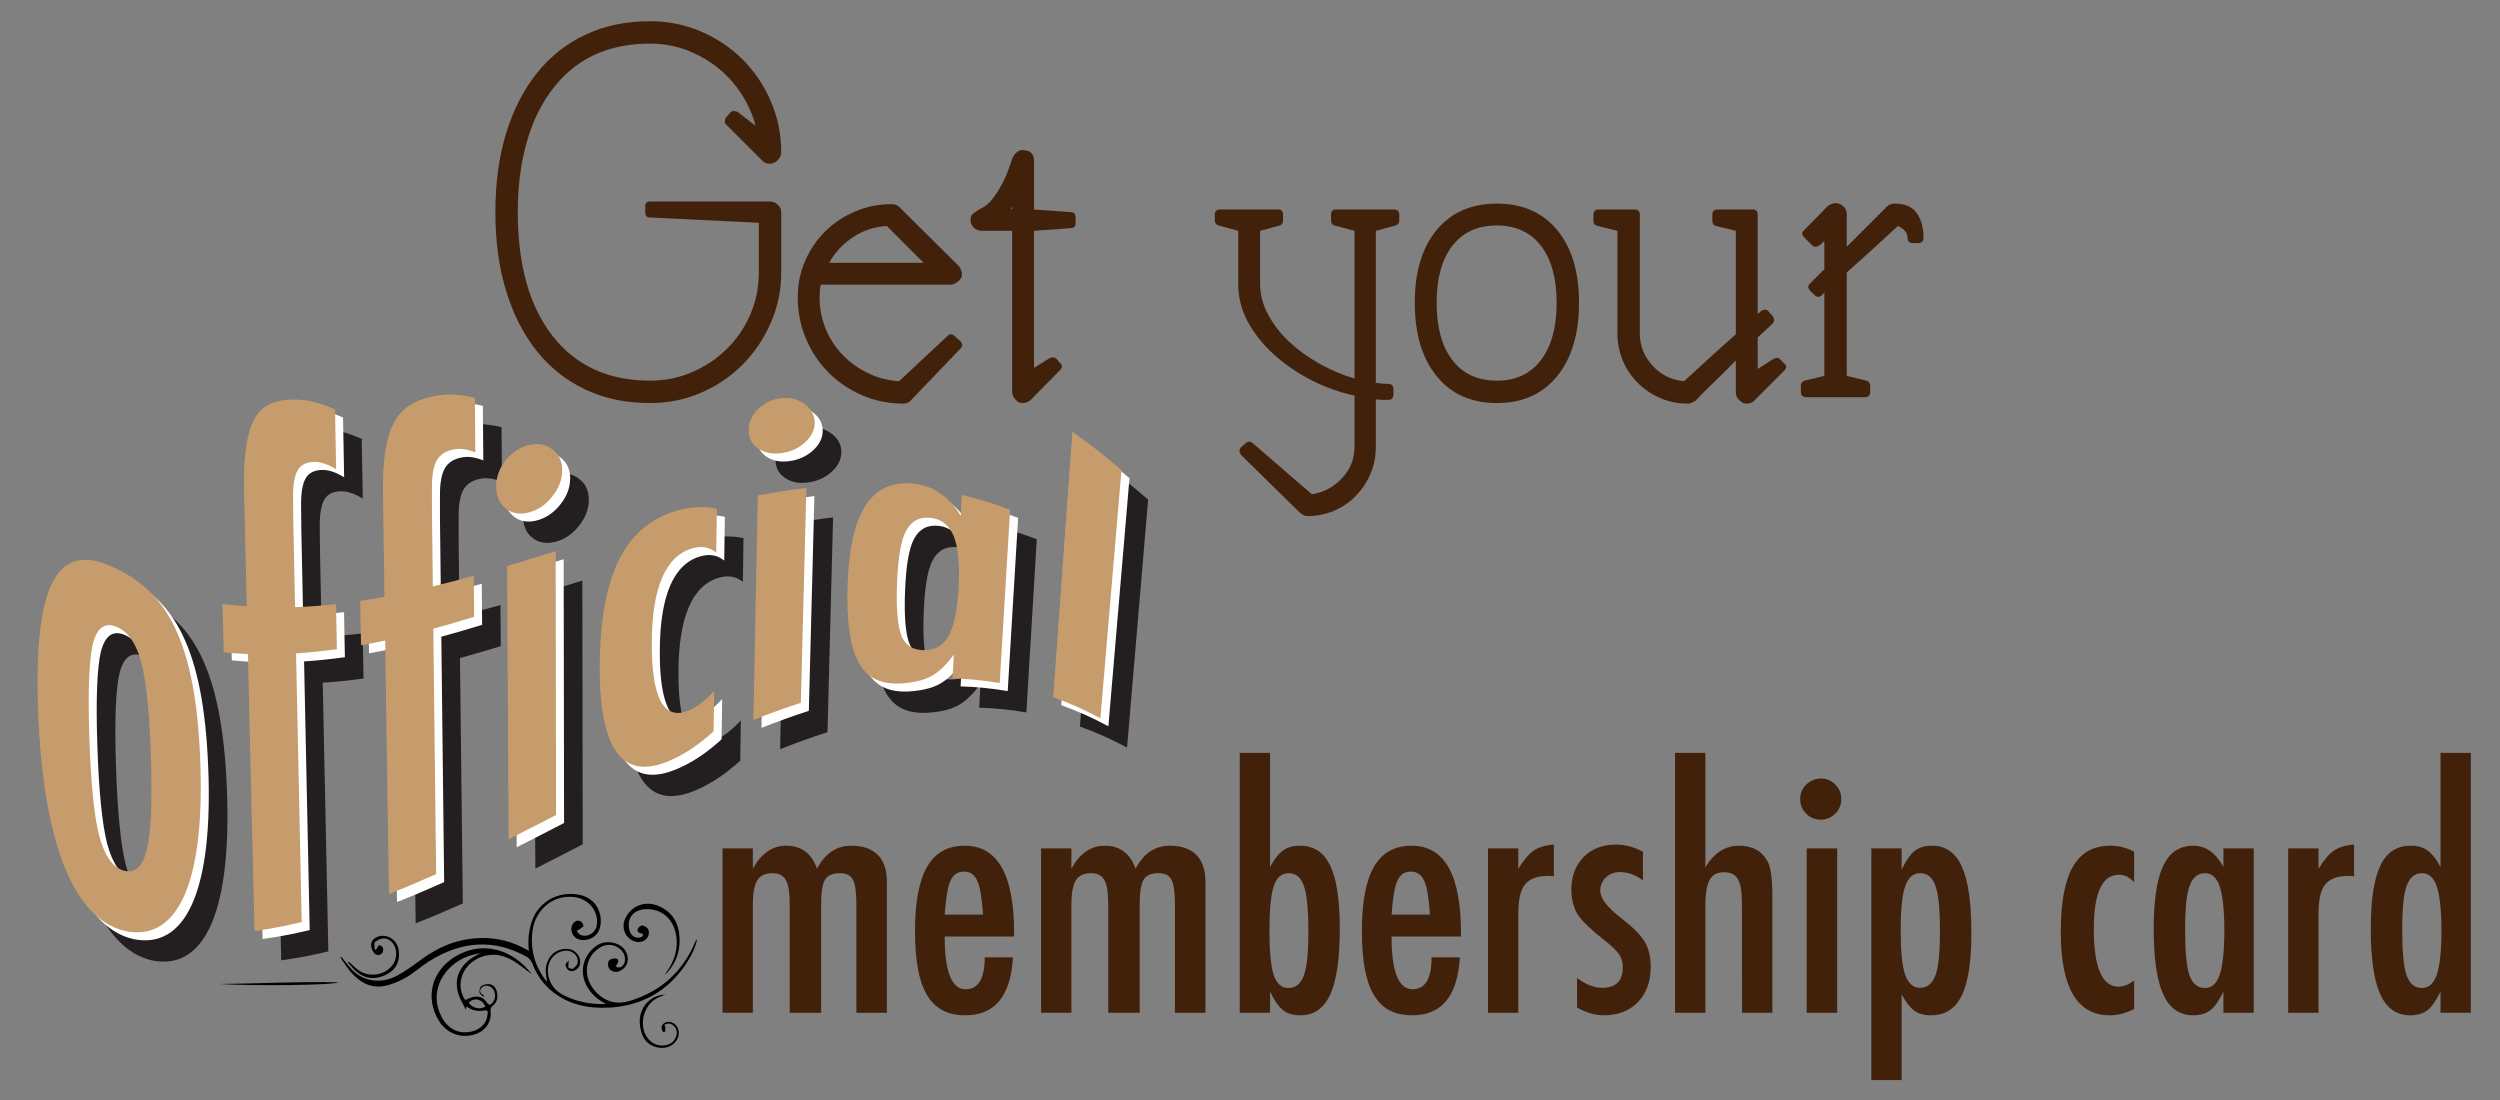 <?xml version="1.0" encoding="utf-8"?>
<!-- Generator: Adobe Illustrator 16.0.0, SVG Export Plug-In . SVG Version: 6.00 Build 0)  -->
<!DOCTYPE svg PUBLIC "-//W3C//DTD SVG 1.1//EN" "http://www.w3.org/Graphics/SVG/1.1/DTD/svg11.dtd">
<svg version="1.1" id="Layer_1" xmlns="http://www.w3.org/2000/svg" xmlns:xlink="http://www.w3.org/1999/xlink" x="0px" y="0px"
	 width="500px" height="220px" viewBox="0 0 500 220" enable-background="new 0 0 500 220" xml:space="preserve">
<rect x="0" y="0" width="500" height="220" fill="#808080" stroke="none"/>
<g>
	<g>
		<path fill="#A38C6A" d="M40.112,153.973c0.59,22.364-4.452,34.452-15.125,32.227c-10.673-2.547-16.458-18.855-17.356-44.232
			c-0.9-25.799,4.118-33.692,15.057-28.475c2.832,1.277,5.307,2.916,7.419,5.017c2.114,2.101,3.883,4.735,5.309,7.976
			c1.426,3.241,2.524,7.09,3.296,11.61C39.484,142.613,39.949,147.888,40.112,153.973z M30.213,151.988
			c-0.265-9.076-0.902-15.511-1.913-19.377c-1.012-3.909-2.68-6.281-4.997-7.238c-2.285-0.95-3.855,0.08-4.709,3.297
			c-0.787,3.242-1.029,9.47-0.731,18.666c0.298,9.197,0.954,15.818,1.964,19.781c1.078,4.037,2.736,6.413,4.982,7.021
			c2.245,0.604,3.76-0.865,4.548-4.203C30.186,166.818,30.474,160.84,30.213,151.988z"/>
		<path fill="#A38C6A" d="M44.51,120.791c1.618,0.211,3.235,0.369,4.853,0.483c-0.18-7.548-0.359-15.097-0.54-22.646
			c-0.177-7.41,0.583-12.482,2.292-15.224c1.706-2.758,4.772-3.75,9.188-3.411c1.917,0.144,4.153,0.805,6.704,1.896
			c0.072,3.984,0.145,7.969,0.217,11.953c-1.584-0.942-2.975-1.442-4.166-1.458c-1.67-0.023-2.843,0.509-3.516,1.652
			c-0.675,1.144-0.981,3.115-0.923,5.915c0.017,1.582,0.033,3.164,0.049,4.745c0.117,5.577,0.233,11.156,0.35,16.734
			c2.73-0.097,5.459-0.305,8.189-0.608c0.054,3.004,0.109,6.007,0.165,9.01c-2.72,0.383-5.44,0.67-8.161,0.848
			c0.375,17.909,0.75,35.82,1.125,53.73c-3.142,0.758-6.283,1.363-9.425,1.79c-0.44-18.463-0.88-36.929-1.32-55.393
			c-1.612-0.065-3.224-0.178-4.836-0.339C44.673,127.245,44.592,124.019,44.51,120.791z"/>
		<path fill="#A38C6A" d="M72.059,120.188c1.618-0.243,3.236-0.519,4.854-0.817c-0.104-6.909-0.208-13.818-0.312-20.728
			c-0.102-6.781,0.711-11.644,2.45-14.56c1.738-2.928,4.819-4.533,9.235-5.069c1.917-0.233,4.146-0.033,6.687,0.549
			c0.029,3.63,0.059,7.264,0.088,10.896c-1.574-0.597-2.958-0.809-4.151-0.604c-1.67,0.287-2.849,1.005-3.534,2.188
			c-0.686,1.185-1.014,3.056-0.984,5.613c-0.001,1.448-0.001,2.896-0.001,4.345c0.059,5.096,0.118,10.191,0.176,15.287
			c2.73-0.664,5.46-1.384,8.189-2.144c0.023,2.738,0.046,5.476,0.069,8.214c-2.72,0.838-5.44,1.636-8.161,2.377
			c0.188,16.359,0.377,32.721,0.566,49.082c-3.142,1.411-6.284,2.746-9.425,3.978c-0.254-16.9-0.508-33.8-0.762-50.699
			c-1.611,0.349-3.224,0.669-4.836,0.959C72.158,126.1,72.108,123.145,72.059,120.188z"/>
		<path fill="#A38C6A" d="M105.891,88.99c1.771-0.393,3.305-0.084,4.599,0.908c1.295,0.991,1.941,2.367,1.943,4.158
			c0.002,1.826-0.642,3.547-1.926,5.188c-1.286,1.641-2.839,2.727-4.666,3.224c-1.827,0.497-3.388,0.253-4.682-0.758
			c-1.261-0.983-1.899-2.484-1.912-4.471c-0.012-1.844,0.622-3.587,1.908-5.208C102.542,90.387,104.121,89.385,105.891,88.99z
			 M101.429,113.219c3.234-0.965,6.47-1.965,9.705-2.977c0.026,17.584,0.053,35.167,0.079,52.751
			c-3.157,1.637-6.316,3.266-9.474,4.859C101.637,149.641,101.531,131.431,101.429,113.219z"/>
		<path fill="#A38C6A" d="M143.371,101.758c-0.042,2.919-0.086,5.839-0.128,8.757c-1.32-1.091-2.923-1.387-4.801-0.836
			c-5.311,1.533-8.004,7.826-8.083,18.646c-0.084,11.504,2.463,15.988,7.643,13.682c1.453-0.631,3.062-1.909,4.832-3.783
			c-0.041,2.679-0.08,5.357-0.119,8.037c-2.521,2.297-5.059,4.099-7.624,5.336c-10.116,5.062-15.157-0.783-15.127-18.156
			c0.023-9.177,1.31-16.432,3.884-21.555c2.572-5.13,6.568-8.421,11.963-9.871C138.406,101.315,140.928,101.245,143.371,101.758z"/>
		<path fill="#A38C6A" d="M156.543,79.621c1.769-0.127,3.29,0.334,4.555,1.332c1.266,1.001,1.878,2.229,1.839,3.686
			c-0.04,1.485-0.719,2.775-2.032,3.93c-1.314,1.154-2.882,1.844-4.71,2.069c-1.827,0.225-3.372-0.089-4.638-1
			c-1.232-0.882-1.834-2.144-1.805-3.777c0.028-1.517,0.696-2.923,2.011-4.169C153.178,80.436,154.773,79.747,156.543,79.621z
			 M151.572,99.104c3.236-0.612,6.471-1.12,9.707-1.492c-0.37,14.317-0.74,28.634-1.112,42.951c-3.158,1.016-6.316,2.162-9.474,3.41
			C150.986,129.017,151.28,114.061,151.572,99.104z"/>
		<path fill="#A38C6A" d="M202.021,101.973c-0.694,11.549-1.387,23.096-2.08,34.643c-3.142-0.545-6.284-0.849-9.426-0.939
			c0.08-1.569,0.159-3.141,0.239-4.711c-1.454,1.932-2.873,3.324-4.257,4.131c-1.386,0.806-3.179,1.292-5.382,1.516
			c-4.241,0.443-7.283-0.605-9.145-3.705c-1.86-3.073-2.68-8.385-2.44-15.875c0.229-7.138,1.4-12.504,3.531-15.852
			c2.131-3.352,5.379-4.915,9.729-4.432c3.978,0.45,7.109,2.742,9.368,6.414c0.07-1.381,0.14-2.762,0.209-4.145
			C195.585,99.773,198.804,100.75,202.021,101.973z M179.41,116.552c-0.205,5.148,0.101,8.718,0.91,10.684
			c0.843,1.975,2.418,2.847,4.729,2.798c2.112-0.041,3.695-1,4.754-2.938c1.064-2.08,1.713-5.283,1.937-9.69
			c0.225-4.429-0.093-7.786-0.959-10.095c-0.874-2.16-2.387-3.454-4.536-3.728c-2.284-0.286-3.956,0.589-5.009,2.544
			C180.221,107.935,179.614,111.43,179.41,116.552z"/>
		<path fill="#A38C6A" d="M214.491,86.4c3.269,2.26,6.536,4.8,9.804,7.649c-1.407,16.534-2.813,33.068-4.219,49.603
			c-3.142-1.691-6.284-3.087-9.425-4.212C211.931,121.761,213.211,104.081,214.491,86.4z"/>
	</g>
	<g>
		<path fill="#231F20" d="M45.445,159.84c0.59,22.364-4.452,34.452-15.125,32.227c-10.673-2.547-16.458-18.855-17.356-44.232
			c-0.9-25.799,4.118-33.692,15.057-28.475c2.832,1.277,5.307,2.916,7.419,5.017c2.114,2.101,3.883,4.735,5.309,7.976
			c1.426,3.241,2.524,7.09,3.296,11.61C44.817,148.48,45.283,153.755,45.445,159.84z M35.547,157.855
			c-0.265-9.076-0.902-15.511-1.913-19.377c-1.012-3.909-2.68-6.281-4.997-7.238c-2.285-0.95-3.855,0.08-4.709,3.297
			c-0.787,3.242-1.029,9.47-0.731,18.666c0.298,9.197,0.954,15.818,1.964,19.781c1.078,4.037,2.736,6.413,4.982,7.021
			c2.245,0.604,3.76-0.865,4.548-4.203C35.52,172.686,35.807,166.707,35.547,157.855z"/>
		<path fill="#231F20" d="M49.843,126.658c1.618,0.211,3.235,0.369,4.853,0.483c-0.18-7.548-0.359-15.097-0.54-22.646
			c-0.177-7.41,0.583-12.482,2.292-15.224c1.706-2.758,4.772-3.75,9.188-3.411c1.917,0.144,4.153,0.805,6.704,1.896
			c0.072,3.984,0.145,7.969,0.217,11.953c-1.584-0.942-2.975-1.442-4.166-1.458c-1.67-0.023-2.843,0.509-3.516,1.652
			c-0.675,1.144-0.981,3.115-0.923,5.915c0.017,1.582,0.033,3.164,0.049,4.745c0.117,5.577,0.233,11.156,0.35,16.734
			c2.73-0.097,5.459-0.305,8.189-0.608c0.054,3.004,0.109,6.007,0.165,9.01c-2.72,0.383-5.44,0.67-8.161,0.848
			c0.375,17.909,0.75,35.82,1.125,53.73c-3.142,0.758-6.283,1.363-9.425,1.79c-0.44-18.463-0.88-36.929-1.32-55.393
			c-1.612-0.065-3.224-0.178-4.836-0.339C50.006,133.112,49.925,129.886,49.843,126.658z"/>
		<path fill="#231F20" d="M77.392,126.056c1.618-0.243,3.236-0.519,4.854-0.817c-0.104-6.909-0.208-13.818-0.312-20.728
			c-0.102-6.781,0.711-11.644,2.45-14.56c1.738-2.928,4.819-4.533,9.235-5.069c1.917-0.233,4.146-0.033,6.687,0.549
			c0.029,3.63,0.059,7.264,0.088,10.896c-1.574-0.597-2.958-0.809-4.151-0.604c-1.67,0.287-2.849,1.005-3.534,2.188
			c-0.686,1.185-1.014,3.056-0.984,5.613c-0.001,1.448-0.001,2.896-0.001,4.345c0.059,5.096,0.118,10.191,0.176,15.287
			c2.73-0.664,5.46-1.384,8.189-2.144c0.023,2.738,0.046,5.476,0.069,8.214c-2.72,0.838-5.44,1.636-8.161,2.377
			c0.188,16.359,0.377,32.721,0.566,49.082c-3.142,1.411-6.284,2.746-9.425,3.978c-0.254-16.9-0.508-33.8-0.762-50.699
			c-1.611,0.349-3.224,0.669-4.836,0.959C77.492,131.967,77.442,129.012,77.392,126.056z"/>
		<path fill="#231F20" d="M111.225,94.857c1.771-0.393,3.305-0.084,4.599,0.908c1.295,0.991,1.941,2.367,1.943,4.158
			c0.002,1.826-0.642,3.547-1.926,5.188c-1.286,1.641-2.839,2.727-4.666,3.224c-1.827,0.497-3.388,0.253-4.682-0.758
			c-1.261-0.983-1.899-2.484-1.912-4.471c-0.012-1.844,0.622-3.587,1.908-5.208C107.875,96.254,109.455,95.252,111.225,94.857z
			 M106.762,119.086c3.234-0.965,6.47-1.965,9.705-2.977c0.026,17.584,0.053,35.167,0.079,52.751
			c-3.157,1.637-6.316,3.266-9.474,4.859C106.97,155.508,106.865,137.298,106.762,119.086z"/>
		<path fill="#231F20" d="M148.704,107.625c-0.042,2.919-0.086,5.839-0.128,8.757c-1.32-1.091-2.923-1.387-4.801-0.836
			c-5.311,1.533-8.004,7.826-8.083,18.646c-0.084,11.504,2.463,15.988,7.643,13.682c1.453-0.631,3.062-1.909,4.832-3.783
			c-0.041,2.679-0.08,5.357-0.119,8.037c-2.521,2.297-5.059,4.099-7.624,5.336c-10.116,5.062-15.157-0.783-15.127-18.156
			c0.023-9.177,1.31-16.432,3.884-21.555c2.572-5.13,6.568-8.421,11.963-9.871C143.739,107.183,146.262,107.112,148.704,107.625z"/>
		<path fill="#231F20" d="M161.876,85.488c1.769-0.127,3.29,0.334,4.555,1.332c1.266,1.001,1.878,2.229,1.839,3.686
			c-0.04,1.485-0.719,2.775-2.032,3.93c-1.314,1.154-2.882,1.844-4.71,2.069c-1.827,0.225-3.372-0.089-4.638-1
			c-1.232-0.882-1.834-2.144-1.805-3.777c0.028-1.517,0.696-2.923,2.011-4.169C158.512,86.303,160.106,85.614,161.876,85.488z
			 M156.906,104.971c3.236-0.612,6.471-1.12,9.707-1.492c-0.37,14.317-0.74,28.634-1.112,42.951
			c-3.158,1.016-6.316,2.162-9.474,3.41C156.319,134.884,156.613,119.928,156.906,104.971z"/>
		<path fill="#231F20" d="M207.355,107.84c-0.694,11.549-1.387,23.096-2.08,34.643c-3.142-0.545-6.284-0.849-9.426-0.939
			c0.08-1.569,0.159-3.141,0.239-4.711c-1.454,1.932-2.873,3.324-4.257,4.131c-1.386,0.806-3.179,1.292-5.382,1.516
			c-4.241,0.443-7.283-0.605-9.145-3.705c-1.86-3.073-2.68-8.385-2.44-15.875c0.229-7.138,1.4-12.504,3.531-15.852
			c2.131-3.352,5.379-4.915,9.729-4.432c3.978,0.45,7.109,2.742,9.368,6.414c0.07-1.381,0.14-2.762,0.209-4.145
			C200.919,105.641,204.137,106.617,207.355,107.84z M184.744,122.419c-0.205,5.148,0.101,8.718,0.91,10.684
			c0.843,1.975,2.418,2.847,4.729,2.798c2.112-0.041,3.695-1,4.754-2.938c1.064-2.08,1.713-5.283,1.937-9.69
			c0.225-4.429-0.093-7.786-0.959-10.095c-0.874-2.16-2.387-3.454-4.536-3.728c-2.284-0.286-3.956,0.589-5.009,2.544
			C185.554,113.802,184.947,117.297,184.744,122.419z"/>
		<path fill="#231F20" d="M219.825,92.268c3.269,2.26,6.536,4.8,9.804,7.649c-1.407,16.534-2.813,33.068-4.219,49.603
			c-3.142-1.691-6.284-3.087-9.425-4.212C217.264,127.628,218.544,109.948,219.825,92.268z"/>
	</g>
	<g>
		<path fill="#FFFFFF" d="M41.713,155.574c0.59,22.364-4.452,34.452-15.125,32.227c-10.673-2.547-16.458-18.855-17.356-44.232
			c-0.9-25.799,4.118-33.693,15.057-28.475c2.832,1.277,5.307,2.916,7.419,5.017c2.114,2.101,3.883,4.735,5.309,7.976
			c1.426,3.241,2.524,7.09,3.296,11.61C41.085,144.215,41.55,149.489,41.713,155.574z M31.814,153.59
			c-0.265-9.076-0.902-15.511-1.913-19.377c-1.012-3.909-2.68-6.281-4.997-7.238c-2.285-0.95-3.855,0.08-4.709,3.297
			c-0.787,3.242-1.029,9.47-0.731,18.666c0.298,9.197,0.954,15.818,1.964,19.781c1.078,4.037,2.736,6.413,4.982,7.021
			c2.245,0.604,3.76-0.865,4.548-4.203C31.787,168.42,32.075,162.441,31.814,153.59z"/>
		<path fill="#FFFFFF" d="M46.111,122.393c1.618,0.211,3.235,0.369,4.853,0.483c-0.18-7.548-0.359-15.097-0.54-22.646
			c-0.177-7.41,0.583-12.482,2.292-15.224c1.706-2.758,4.772-3.75,9.188-3.411c1.917,0.144,4.153,0.805,6.704,1.896
			c0.072,3.984,0.145,7.969,0.217,11.953c-1.584-0.942-2.975-1.442-4.166-1.458c-1.67-0.023-2.843,0.509-3.516,1.652
			c-0.675,1.144-0.981,3.115-0.923,5.915c0.017,1.582,0.033,3.164,0.049,4.745c0.117,5.578,0.233,11.157,0.35,16.735
			c2.73-0.097,5.459-0.305,8.189-0.608c0.054,3.004,0.109,6.007,0.165,9.01c-2.72,0.383-5.44,0.67-8.161,0.848
			c0.375,17.909,0.75,35.82,1.125,53.73c-3.142,0.758-6.283,1.363-9.425,1.79c-0.44-18.463-0.88-36.929-1.32-55.393
			c-1.612-0.065-3.224-0.178-4.836-0.339C46.274,128.847,46.193,125.62,46.111,122.393z"/>
		<path fill="#FFFFFF" d="M73.66,121.79c1.618-0.243,3.236-0.519,4.854-0.817c-0.104-6.909-0.208-13.819-0.312-20.728
			c-0.102-6.781,0.711-11.644,2.45-14.56c1.738-2.928,4.819-4.533,9.235-5.069c1.917-0.233,4.146-0.033,6.687,0.549
			c0.029,3.63,0.059,7.264,0.088,10.896c-1.574-0.597-2.958-0.809-4.151-0.604c-1.67,0.287-2.849,1.005-3.534,2.188
			c-0.686,1.185-1.014,3.056-0.984,5.613c-0.001,1.448-0.001,2.896-0.001,4.345c0.059,5.096,0.118,10.192,0.176,15.288
			c2.73-0.664,5.46-1.384,8.189-2.144c0.023,2.738,0.046,5.476,0.069,8.214c-2.72,0.838-5.44,1.636-8.161,2.377
			c0.188,16.359,0.377,32.721,0.566,49.082c-3.142,1.411-6.284,2.746-9.425,3.978c-0.254-16.9-0.508-33.8-0.762-50.699
			c-1.611,0.349-3.224,0.669-4.836,0.959C73.759,127.701,73.709,124.746,73.66,121.79z"/>
		<path fill="#FFFFFF" d="M107.492,90.591c1.771-0.393,3.305-0.084,4.599,0.908c1.295,0.991,1.941,2.367,1.943,4.158
			c0.002,1.826-0.642,3.547-1.926,5.188c-1.286,1.641-2.839,2.727-4.666,3.224c-1.827,0.497-3.388,0.253-4.682-0.758
			c-1.261-0.983-1.899-2.484-1.912-4.471c-0.012-1.844,0.622-3.587,1.908-5.208C104.143,91.988,105.722,90.986,107.492,90.591z
			 M103.03,114.82c3.234-0.965,6.47-1.965,9.705-2.977c0.026,17.584,0.053,35.167,0.079,52.751
			c-3.157,1.637-6.316,3.266-9.474,4.859C103.238,151.242,103.132,133.032,103.03,114.82z"/>
		<path fill="#FFFFFF" d="M144.972,103.359c-0.042,2.919-0.086,5.839-0.128,8.757c-1.32-1.091-2.923-1.387-4.801-0.836
			c-5.311,1.533-8.004,7.826-8.083,18.646c-0.084,11.504,2.463,15.988,7.643,13.682c1.453-0.631,3.062-1.909,4.832-3.783
			c-0.041,2.679-0.08,5.357-0.119,8.037c-2.521,2.297-5.059,4.099-7.624,5.336c-10.116,5.062-15.157-0.783-15.127-18.156
			c0.023-9.177,1.31-16.432,3.884-21.555c2.572-5.13,6.568-8.421,11.963-9.872C140.007,102.917,142.529,102.846,144.972,103.359z"/>
		<path fill="#FFFFFF" d="M158.144,81.222c1.769-0.127,3.29,0.334,4.555,1.332c1.266,1.001,1.878,2.229,1.839,3.686
			c-0.04,1.485-0.719,2.775-2.032,3.93c-1.314,1.154-2.882,1.844-4.71,2.069c-1.827,0.225-3.372-0.089-4.638-1
			c-1.232-0.882-1.834-2.144-1.805-3.777c0.028-1.517,0.696-2.923,2.011-4.169C154.779,82.037,156.374,81.348,158.144,81.222z
			 M153.173,100.705c3.236-0.612,6.471-1.12,9.707-1.492c-0.37,14.318-0.74,28.634-1.112,42.952
			c-3.158,1.016-6.316,2.162-9.474,3.41C152.587,130.618,152.881,115.662,153.173,100.705z"/>
		<path fill="#FFFFFF" d="M203.623,103.574c-0.694,11.549-1.387,23.096-2.08,34.643c-3.142-0.545-6.284-0.849-9.426-0.939
			c0.08-1.569,0.159-3.141,0.239-4.711c-1.454,1.932-2.873,3.324-4.257,4.131c-1.386,0.806-3.179,1.292-5.382,1.516
			c-4.241,0.443-7.283-0.605-9.145-3.705c-1.86-3.073-2.68-8.385-2.44-15.875c0.229-7.138,1.4-12.504,3.531-15.852
			c2.131-3.352,5.379-4.915,9.729-4.432c3.978,0.45,7.109,2.742,9.368,6.414c0.07-1.381,0.14-2.762,0.209-4.145
			C197.187,101.375,200.405,102.351,203.623,103.574z M181.011,118.153c-0.205,5.148,0.101,8.718,0.91,10.684
			c0.843,1.975,2.418,2.847,4.729,2.798c2.112-0.041,3.695-1,4.754-2.938c1.064-2.08,1.713-5.283,1.937-9.69
			c0.225-4.429-0.093-7.786-0.959-10.095c-0.874-2.16-2.387-3.454-4.536-3.728c-2.284-0.286-3.956,0.589-5.009,2.544
			C181.822,109.536,181.215,113.031,181.011,118.153z"/>
		<path fill="#FFFFFF" d="M216.092,88.001c3.269,2.26,6.536,4.8,9.804,7.649c-1.407,16.535-2.813,33.069-4.219,49.603
			c-3.142-1.691-6.284-3.087-9.425-4.212C213.532,123.362,214.812,105.682,216.092,88.001z"/>
	</g>
	<g>
		<path fill="#C69C6D" d="M40.112,153.973c0.59,22.364-4.452,34.452-15.125,32.227c-10.673-2.547-16.458-18.855-17.356-44.232
			c-0.9-25.799,4.118-33.692,15.057-28.475c2.832,1.277,5.307,2.916,7.419,5.017c2.114,2.101,3.883,4.735,5.309,7.976
			c1.426,3.241,2.524,7.09,3.296,11.61C39.484,142.613,39.949,147.888,40.112,153.973z M30.213,151.988
			c-0.265-9.076-0.902-15.511-1.913-19.377c-1.012-3.909-2.68-6.281-4.997-7.238c-2.285-0.95-3.855,0.08-4.709,3.297
			c-0.787,3.242-1.029,9.47-0.731,18.666c0.298,9.197,0.954,15.818,1.964,19.781c1.078,4.037,2.736,6.413,4.982,7.021
			c2.245,0.604,3.76-0.865,4.548-4.203C30.186,166.818,30.474,160.84,30.213,151.988z"/>
		<path fill="#C69C6D" d="M44.51,120.791c1.618,0.211,3.235,0.369,4.853,0.483c-0.18-7.548-0.359-15.097-0.54-22.646
			c-0.177-7.41,0.583-12.482,2.292-15.224c1.706-2.758,4.772-3.75,9.188-3.411c1.917,0.144,4.153,0.805,6.704,1.896
			c0.072,3.984,0.145,7.969,0.217,11.953c-1.584-0.942-2.975-1.442-4.166-1.458c-1.67-0.023-2.843,0.509-3.516,1.652
			c-0.675,1.144-0.981,3.115-0.923,5.915c0.017,1.582,0.033,3.164,0.049,4.745c0.117,5.577,0.233,11.156,0.35,16.734
			c2.73-0.097,5.459-0.305,8.189-0.608c0.054,3.004,0.109,6.007,0.165,9.01c-2.72,0.383-5.44,0.67-8.161,0.848
			c0.375,17.909,0.75,35.82,1.125,53.73c-3.142,0.758-6.283,1.363-9.425,1.79c-0.44-18.463-0.88-36.929-1.32-55.393
			c-1.612-0.065-3.224-0.178-4.836-0.339C44.673,127.245,44.592,124.019,44.51,120.791z"/>
		<path fill="#C69C6D" d="M72.059,120.188c1.618-0.243,3.236-0.519,4.854-0.817c-0.104-6.909-0.208-13.818-0.312-20.728
			c-0.102-6.781,0.711-11.644,2.45-14.56c1.738-2.928,4.819-4.533,9.235-5.069c1.917-0.233,4.146-0.033,6.687,0.549
			c0.029,3.63,0.059,7.264,0.088,10.896c-1.574-0.597-2.958-0.809-4.151-0.604c-1.67,0.287-2.849,1.005-3.534,2.188
			c-0.686,1.185-1.014,3.056-0.984,5.613c-0.001,1.448-0.001,2.896-0.001,4.345c0.059,5.096,0.118,10.191,0.176,15.287
			c2.73-0.664,5.46-1.384,8.189-2.144c0.023,2.738,0.046,5.476,0.069,8.214c-2.72,0.838-5.44,1.636-8.161,2.377
			c0.188,16.359,0.377,32.721,0.566,49.082c-3.142,1.411-6.284,2.746-9.425,3.978c-0.254-16.9-0.508-33.8-0.762-50.699
			c-1.611,0.349-3.224,0.669-4.836,0.959C72.158,126.1,72.108,123.145,72.059,120.188z"/>
		<path fill="#C69C6D" d="M105.891,88.99c1.771-0.393,3.305-0.084,4.599,0.908c1.295,0.991,1.941,2.367,1.943,4.158
			c0.002,1.826-0.642,3.547-1.926,5.188c-1.286,1.641-2.839,2.727-4.666,3.224c-1.827,0.497-3.388,0.253-4.682-0.758
			c-1.261-0.983-1.899-2.484-1.912-4.471c-0.012-1.844,0.622-3.587,1.908-5.208C102.542,90.387,104.121,89.385,105.891,88.99z
			 M101.429,113.219c3.234-0.965,6.47-1.965,9.705-2.977c0.026,17.584,0.053,35.167,0.079,52.751
			c-3.157,1.637-6.316,3.266-9.474,4.859C101.637,149.641,101.531,131.431,101.429,113.219z"/>
		<path fill="#C69C6D" d="M143.371,101.758c-0.042,2.919-0.086,5.839-0.128,8.757c-1.32-1.091-2.923-1.387-4.801-0.836
			c-5.311,1.533-8.004,7.826-8.083,18.646c-0.084,11.504,2.463,15.988,7.643,13.682c1.453-0.631,3.062-1.909,4.832-3.783
			c-0.041,2.679-0.08,5.357-0.119,8.037c-2.521,2.297-5.059,4.099-7.624,5.336c-10.116,5.062-15.157-0.783-15.127-18.156
			c0.023-9.177,1.31-16.432,3.884-21.555c2.572-5.13,6.568-8.421,11.963-9.871C138.406,101.315,140.928,101.245,143.371,101.758z"/>
		<path fill="#C69C6D" d="M156.543,79.621c1.769-0.127,3.29,0.334,4.555,1.332c1.266,1.001,1.878,2.229,1.839,3.686
			c-0.04,1.485-0.719,2.775-2.032,3.93c-1.314,1.154-2.882,1.844-4.71,2.069c-1.827,0.225-3.372-0.089-4.638-1
			c-1.232-0.882-1.834-2.144-1.805-3.777c0.028-1.517,0.696-2.923,2.011-4.169C153.178,80.436,154.773,79.747,156.543,79.621z
			 M151.572,99.104c3.236-0.612,6.471-1.12,9.707-1.492c-0.37,14.317-0.74,28.634-1.112,42.951c-3.158,1.016-6.316,2.162-9.474,3.41
			C150.986,129.017,151.28,114.061,151.572,99.104z"/>
		<path fill="#C69C6D" d="M202.021,101.973c-0.694,11.549-1.387,23.096-2.08,34.643c-3.142-0.545-6.284-0.849-9.426-0.939
			c0.08-1.569,0.159-3.141,0.239-4.711c-1.454,1.932-2.873,3.324-4.257,4.131c-1.386,0.806-3.179,1.292-5.382,1.516
			c-4.241,0.443-7.283-0.605-9.145-3.705c-1.86-3.073-2.68-8.385-2.44-15.875c0.229-7.138,1.4-12.504,3.531-15.852
			c2.131-3.352,5.379-4.915,9.729-4.432c3.978,0.45,7.109,2.742,9.368,6.414c0.07-1.381,0.14-2.762,0.209-4.145
			C195.585,99.773,198.804,100.75,202.021,101.973z M179.41,116.552c-0.205,5.148,0.101,8.718,0.91,10.684
			c0.843,1.975,2.418,2.847,4.729,2.798c2.112-0.041,3.695-1,4.754-2.938c1.064-2.08,1.713-5.283,1.937-9.69
			c0.225-4.429-0.093-7.786-0.959-10.095c-0.874-2.16-2.387-3.454-4.536-3.728c-2.284-0.286-3.956,0.589-5.009,2.544
			C180.221,107.935,179.614,111.43,179.41,116.552z"/>
		<path fill="#C69C6D" d="M214.491,86.4c3.269,2.26,6.536,4.8,9.804,7.649c-1.407,16.534-2.813,33.068-4.219,49.603
			c-3.142-1.691-6.284-3.087-9.425-4.212C211.931,121.761,213.211,104.081,214.491,86.4z"/>
	</g>
</g>
<path fill="#42210B" d="M130.007,80.613c-4.765,0-9.049-0.89-12.853-2.666s-7.039-4.321-9.706-7.627
	c-2.667-3.306-4.73-7.306-6.186-11.999c-1.459-4.693-2.187-9.99-2.187-15.892c0-5.902,0.728-11.2,2.187-15.893
	c1.455-4.694,3.519-8.693,6.186-12.001c2.667-3.306,5.901-5.847,9.706-7.626c3.804-1.776,8.088-2.666,12.853-2.666
	c3.626,0,7.04,0.693,10.239,2.08c3.201,1.387,5.973,3.254,8.319,5.6c2.347,2.346,4.214,5.12,5.6,8.319
	c1.387,3.199,2.081,6.613,2.081,10.24c0,0.426-0.161,0.854-0.481,1.279c-0.319,0.427-0.692,0.712-1.12,0.853
	c-0.852,0.286-1.6,0.107-2.239-0.533l-7.146-7.146c-0.358-0.354-0.393-0.815-0.108-1.386l0.854-0.96
	c0.283-0.426,0.782-0.496,1.493-0.213l3.627,2.773c-0.64-2.347-1.618-4.516-2.933-6.507c-1.317-1.99-2.898-3.715-4.746-5.173
	c-1.85-1.456-3.913-2.613-6.186-3.467c-2.278-0.854-4.695-1.279-7.254-1.279c-8.677,0-15.324,3.236-19.946,9.705
	c-2.132,2.916-3.751,6.419-4.852,10.505c-1.104,4.092-1.654,8.588-1.654,13.495c0,10.596,2.329,18.861,6.987,24.798
	c4.656,5.938,11.145,8.905,19.465,8.905c2.986,0,5.795-0.567,8.425-1.706c2.631-1.136,4.943-2.684,6.934-4.64
	c1.991-1.955,3.555-4.247,4.693-6.879c1.137-2.631,1.707-5.44,1.707-8.426v-9.921L129.9,43.495c-0.57,0-0.854-0.354-0.854-1.065
	v-1.174c0-0.641,0.32-0.959,0.96-0.959h23.999c0.568,0,1.083,0.213,1.546,0.638c0.462,0.428,0.694,0.926,0.694,1.495v12.053
	c0,3.556-0.694,6.916-2.081,10.078c-1.386,3.164-3.253,5.938-5.6,8.32c-2.346,2.383-5.118,4.266-8.319,5.651
	C137.047,79.92,133.633,80.613,130.007,80.613z"/>
<path fill="#42210B" d="M180.668,80.721c-2.917,0-5.652-0.553-8.212-1.654c-2.56-1.101-4.799-2.613-6.72-4.532
	c-1.919-1.92-3.43-4.177-4.533-6.773c-1.104-2.595-1.653-5.351-1.653-8.267c0-2.631,0.497-5.083,1.494-7.359
	c0.994-2.275,2.346-4.248,4.053-5.92c1.707-1.67,3.697-2.986,5.973-3.945c2.275-0.961,4.693-1.44,7.252-1.44
	c0.641,0,1.138,0.178,1.493,0.533l12.053,11.945c0.496,0.784,0.64,1.494,0.426,2.134c-0.143,0.356-0.445,0.693-0.906,1.014
	c-0.464,0.32-0.872,0.479-1.227,0.479h-26.026c-0.072,0.355-0.125,0.783-0.159,1.281c-0.038,0.497-0.054,0.924-0.054,1.278
	c0,2.206,0.409,4.303,1.227,6.294c0.815,1.991,1.954,3.732,3.413,5.226c1.456,1.493,3.146,2.703,5.066,3.627
	c1.919,0.925,3.981,1.459,6.186,1.6l9.706-9.065c0.428-0.428,0.888-0.428,1.387,0l1.172,1.066c0.498,0.498,0.498,0.995,0,1.492
	l-9.918,10.346C181.805,80.507,181.309,80.721,180.668,80.721z M184.723,52.562c-1.211-1.208-2.438-2.436-3.682-3.68
	c-1.244-1.243-2.47-2.47-3.679-3.681c-2.49,0.144-4.747,0.891-6.773,2.241c-2.026,1.351-3.61,3.058-4.747,5.119H184.723z
	 M177.789,45.201h-0.426l-0.32-0.319L177.789,45.201z"/>
<path fill="#42210B" d="M206.8,46.162v27.411l3.094-1.92c0.567-0.283,1.03-0.247,1.387,0.106l0.746,0.854
	c0.496,0.426,0.496,0.89,0,1.386l-5.974,6.079c-0.497,0.354-0.996,0.534-1.492,0.534c-0.143,0-0.304-0.018-0.48-0.055
	c-0.179-0.035-0.373-0.125-0.587-0.267c-0.284-0.213-0.532-0.497-0.745-0.853c-0.214-0.354-0.321-0.709-0.321-1.066V46.162h-6.079
	c-0.641,0-1.174-0.213-1.6-0.64c-0.427-0.428-0.64-0.924-0.64-1.494c0-0.64,0.16-1.067,0.479-1.28
	c0.321-0.213,0.73-0.495,1.228-0.853c1.137-0.496,2.114-1.313,2.933-2.452c0.817-1.138,1.493-2.258,2.026-3.36
	c0.534-1.103,1.083-2.542,1.653-4.32c0.214-0.567,0.55-1.03,1.014-1.387c0.461-0.354,0.978-0.461,1.546-0.319
	c1.208,0.143,1.813,0.853,1.813,2.133v9.706l7.359,0.534c0.64,0,0.96,0.355,0.96,1.065v1.066c0,0.711-0.32,1.067-0.96,1.067
	L206.8,46.162z M202.427,41.362l-0.319,0.427h0.319V41.362z"/>
<path fill="#42210B" d="M275.166,46.162V76.56c0.498,0.072,0.942,0.125,1.334,0.16c0.391,0.036,0.764,0.054,1.12,0.054
	c0.71,0,1.067,0.356,1.067,1.066v1.066c0,0.711-0.357,1.066-1.067,1.066c-0.356,0-0.729,0-1.12,0c-0.392,0-0.836-0.035-1.334-0.106
	v9.493c0,1.919-0.355,3.715-1.065,5.386c-0.712,1.669-1.69,3.147-2.934,4.428c-1.245,1.28-2.703,2.274-4.374,2.985
	s-3.466,1.066-5.385,1.066c-0.214,0-0.48-0.09-0.801-0.266c-0.318-0.179-0.552-0.339-0.692-0.479l-11.734-11.521
	c-0.354-0.497-0.354-0.997,0-1.494l0.854-0.744c0.497-0.5,0.994-0.534,1.493-0.107l11.84,10.239c2.345-0.357,4.354-1.423,6.025-3.2
	c1.67-1.777,2.506-3.877,2.506-6.293v-10.24c-2.985-0.64-5.866-1.668-8.638-3.093c-2.773-1.421-5.245-3.11-7.412-5.065
	c-2.172-1.954-3.913-4.123-5.228-6.507c-1.317-2.382-1.973-4.923-1.973-7.626V46.162l-3.947-1.067
	c-0.498-0.141-0.747-0.496-0.747-1.066v-1.067c0-0.708,0.354-1.065,1.067-1.065h11.626c0.64,0,0.96,0.357,0.96,1.065v1.067
	c0,0.57-0.213,0.926-0.64,1.066l-3.946,1.067v10.666c0,2.062,0.533,4.089,1.6,6.08s2.47,3.805,4.212,5.439
	c1.742,1.636,3.75,3.093,6.026,4.373c2.275,1.279,4.622,2.276,7.039,2.985V46.162l-4.053-1.067
	c-0.426-0.141-0.639-0.496-0.639-1.066v-1.067c0-0.708,0.32-1.065,0.959-1.065h11.626c0.711,0,1.066,0.357,1.066,1.065v1.067
	c0,0.57-0.25,0.926-0.746,1.066L275.166,46.162z"/>
<path fill="#42210B" d="M299.379,80.613c-5.119,0-9.138-1.795-12.054-5.387c-2.916-3.59-4.372-8.479-4.372-14.666
	c0-6.186,1.456-11.038,4.372-14.559c2.916-3.52,6.935-5.279,12.054-5.279s9.137,1.76,12.053,5.279
	c2.914,3.521,4.372,8.373,4.372,14.559c0,6.187-1.458,11.076-4.372,14.666C308.516,78.818,304.498,80.613,299.379,80.613z
	 M299.379,45.095c-3.84,0-6.809,1.353-8.906,4.054c-2.099,2.703-3.147,6.507-3.147,11.412c0,4.907,1.049,8.729,3.147,11.467
	c2.098,2.738,5.066,4.105,8.906,4.105c3.769,0,6.701-1.367,8.8-4.105c2.096-2.737,3.146-6.56,3.146-11.467
	c0-4.905-1.05-8.709-3.146-11.412C306.08,46.447,303.147,45.095,299.379,45.095z"/>
<path fill="#42210B" d="M356.869,72.721c0.496,0.426,0.496,0.889,0,1.386l-5.973,5.973c-0.358,0.428-0.855,0.642-1.493,0.642
	c-0.5,0-0.855-0.107-1.068-0.321c-0.783-0.497-1.173-1.135-1.173-1.92V72.08c-1.351,1.424-2.703,2.773-4.053,4.053
	c-1.353,1.28-2.703,2.632-4.054,4.054c-0.285,0.142-0.533,0.267-0.746,0.372c-0.214,0.107-0.498,0.162-0.854,0.162
	c-1.92,0-3.734-0.375-5.44-1.121c-1.707-0.746-3.199-1.76-4.479-3.04c-1.279-1.28-2.276-2.772-2.986-4.479
	c-0.711-1.706-1.066-3.519-1.066-5.438V46.162l-3.947-0.961c-0.568-0.142-0.853-0.496-0.853-1.065v-1.175
	c0-0.708,0.355-1.065,1.065-1.065h7.147c0.71,0,1.067,0.357,1.067,1.065v23.681c0,2.489,0.853,4.657,2.559,6.505
	c1.707,1.851,3.803,2.88,6.294,3.094c1.706-1.563,3.413-3.128,5.12-4.693c1.706-1.563,3.447-3.127,5.226-4.692V46.162l-3.947-0.961
	c-0.498-0.142-0.746-0.496-0.746-1.065v-1.175c0-0.708,0.32-1.065,0.961-1.065h7.145c0.641,0,0.962,0.357,0.962,1.065v19.841
	l0.746-0.642c0.641-0.354,1.137-0.283,1.493,0.215l0.854,0.959c0.283,0.57,0.248,1.031-0.107,1.387l-2.985,2.773v6.293l3.2-2.027
	c0.566-0.282,0.993-0.247,1.278,0.107L356.869,72.721z"/>
<path fill="#42210B" d="M378.945,40.723c2.062,0,3.536,0.64,4.427,1.919c0.888,1.28,1.333,2.918,1.333,4.907
	c0,0.71-0.356,1.066-1.066,1.066h-1.067c-0.712,0-1.066-0.356-1.066-1.066c0-0.568-0.196-1.05-0.587-1.439
	c-0.391-0.391-0.836-0.693-1.333-0.908c-1.777,1.637-3.484,3.201-5.119,4.693c-1.636,1.494-3.344,3.024-5.12,4.588v20.69l3.946,0.96
	c0.496,0.145,0.747,0.499,0.747,1.067v1.173c0,0.712-0.358,1.066-1.066,1.066h-11.734c-0.711,0-1.065-0.354-1.065-1.066V77.2
	c0-0.568,0.248-0.923,0.747-1.067l3.947-0.96V58.535l-0.535,0.532c-0.497,0.427-0.996,0.393-1.493-0.107l-0.853-0.852
	c-0.426-0.498-0.426-0.961,0-1.387l2.881-2.88v-5.654c-0.428,0.428-0.748,0.713-0.961,0.854c-0.57,0.427-1.067,0.427-1.493,0
	l-1.601-1.6c-0.498-0.497-0.498-0.961,0-1.386l4.801-4.907c0.78-0.497,1.493-0.64,2.133-0.427c0.426,0.143,0.8,0.392,1.12,0.746
	c0.32,0.357,0.479,0.817,0.479,1.387v6.506l8.106-8.105C377.808,40.899,378.305,40.723,378.945,40.723z"/>
<path fill="#42210B" d="M144.502,169.68h6.067v4.066c1.672-3.07,3.896-4.605,6.669-4.605c3.028,0,5.082,1.535,6.162,4.605
	c1.609-3.07,3.896-4.605,6.861-4.605c2.308,0,4.07,0.608,5.288,1.826s1.826,3.013,1.826,5.384v26.203h-6.098v-21.63
	c0-2.478-0.233-4.141-0.698-4.986c-0.445-0.868-1.314-1.303-2.604-1.303c-1.461,0-2.457,0.444-2.986,1.334
	c-0.507,0.868-0.762,2.52-0.762,4.955v21.63h-6.289v-21.63c0-1.165-0.058-2.148-0.175-2.953s-0.312-1.451-0.587-1.938
	c-0.276-0.487-0.635-0.842-1.081-1.064c-0.444-0.223-0.994-0.334-1.65-0.334c-1.398,0-2.394,0.477-2.986,1.43
	c-0.592,0.952-0.889,2.572-0.889,4.859v21.63h-6.067V169.68z"/>
<path fill="#42210B" d="M196.94,191.469h5.655c-0.444,7.729-3.622,11.593-9.529,11.593c-1.757,0-3.266-0.328-4.526-0.984
	c-1.259-0.657-2.302-1.674-3.128-3.05c-0.825-1.376-1.434-3.122-1.825-5.24c-0.393-2.117-0.588-4.636-0.588-7.559
	c0-5.803,0.811-10.1,2.431-12.896c1.619-2.795,4.124-4.192,7.512-4.192c6.584,0,9.878,5.802,9.878,17.405v0.762h-13.881
	c0,7.031,1.399,10.544,4.193,10.544C195.671,197.852,196.94,195.725,196.94,191.469z M196.624,182.925
	c-0.255-3.451-0.646-5.718-1.177-6.796c-0.55-1.208-1.438-1.812-2.667-1.812c-1.25,0-2.139,0.604-2.667,1.812
	c-0.53,1.078-0.922,3.345-1.177,6.796H196.624z"/>
<path fill="#42210B" d="M208.216,169.68h6.066v4.066c1.673-3.07,3.896-4.605,6.669-4.605c3.029,0,5.083,1.535,6.162,4.605
	c1.609-3.07,3.897-4.605,6.861-4.605c2.308,0,4.069,0.608,5.287,1.826c1.22,1.218,1.827,3.013,1.827,5.384v26.203h-6.099v-21.63
	c0-2.478-0.232-4.141-0.698-4.986c-0.444-0.868-1.312-1.303-2.604-1.303c-1.461,0-2.457,0.444-2.985,1.334
	c-0.508,0.868-0.762,2.52-0.762,4.955v21.63h-6.289v-21.63c0-1.165-0.06-2.148-0.174-2.953c-0.117-0.805-0.313-1.451-0.589-1.938
	c-0.275-0.487-0.635-0.842-1.08-1.064c-0.444-0.223-0.994-0.334-1.651-0.334c-1.396,0-2.393,0.477-2.985,1.43
	c-0.593,0.952-0.89,2.572-0.89,4.859v21.63h-6.066V169.68z"/>
<path fill="#42210B" d="M247.949,150.573h6.067v22.824c0.423-0.806,0.857-1.483,1.302-2.033c0.444-0.552,0.879-0.974,1.303-1.271
	c0.846-0.637,1.947-0.953,3.303-0.953c1.396,0,2.604,0.323,3.621,0.969c1.016,0.646,1.847,1.647,2.491,3.002
	c0.647,1.354,1.13,3.08,1.447,5.176c0.317,2.098,0.476,4.584,0.476,7.464c0,5.972-0.635,10.35-1.905,13.135
	c-1.271,2.783-3.261,4.176-5.972,4.176c-1.44,0-2.593-0.339-3.461-1.017c-0.869-0.678-1.737-1.915-2.604-3.716v4.225h-6.067V150.573
	z M261.671,186.292c0-4.467-0.297-7.496-0.89-9.085c-0.572-1.714-1.6-2.572-3.08-2.572c-1.398,0-2.383,0.869-2.955,2.604
	c-0.57,1.716-0.857,4.681-0.857,8.894c0,4.192,0.287,7.156,0.857,8.894c0.572,1.715,1.557,2.572,2.955,2.572
	c1.438,0,2.465-0.846,3.08-2.541C261.374,193.49,261.671,190.568,261.671,186.292z"/>
<path fill="#42210B" d="M286.317,191.469h5.653c-0.444,7.729-3.621,11.593-9.528,11.593c-1.757,0-3.267-0.328-4.526-0.984
	c-1.26-0.657-2.302-1.674-3.127-3.05c-0.827-1.376-1.437-3.122-1.827-5.24c-0.392-2.117-0.588-4.636-0.588-7.559
	c0-5.803,0.811-10.1,2.43-12.896c1.621-2.795,4.124-4.192,7.512-4.192c6.585,0,9.877,5.802,9.877,17.405v0.762h-13.879
	c0,7.031,1.397,10.544,4.192,10.544C285.047,197.852,286.317,195.725,286.317,191.469z M286.001,182.925
	c-0.256-3.451-0.647-5.718-1.177-6.796c-0.55-1.208-1.44-1.812-2.667-1.812c-1.25,0-2.139,0.604-2.669,1.812
	c-0.529,1.078-0.921,3.345-1.175,6.796H286.001z"/>
<path fill="#42210B" d="M297.594,169.68h6.065v4.098c1.038-1.735,2.064-2.954,3.081-3.652c1.017-0.699,2.36-1.101,4.033-1.207v6.353
	c-0.424-0.064-0.783-0.096-1.079-0.096c-2.181,0-3.738,0.562-4.669,1.684c-0.91,1.101-1.366,3.028-1.366,5.78v19.915h-6.065V169.68z
	"/>
<path fill="#42210B" d="M328.592,170.355v5.709c-1.481-1.101-3.038-1.651-4.669-1.651c-0.551,0-1.06,0.095-1.524,0.286
	c-0.466,0.189-0.874,0.45-1.223,0.776c-0.35,0.327-0.625,0.72-0.826,1.175c-0.201,0.453-0.301,0.935-0.301,1.442
	c0,1.565,1.418,3.427,4.255,5.584c1.145,0.889,2.096,1.713,2.858,2.475c0.763,0.761,1.345,1.481,1.747,2.157
	c0.826,1.333,1.239,3.014,1.239,5.044c0,2.941-0.858,5.299-2.573,7.076c-1.693,1.755-3.97,2.633-6.828,2.633
	c-1.759,0-3.536-0.521-5.335-1.564v-5.899c1.756,1.313,3.418,1.969,4.984,1.969c2.774,0,4.162-1.363,4.162-4.092
	c0-1.016-0.255-1.893-0.763-2.634c-0.232-0.358-0.604-0.776-1.111-1.253c-0.509-0.477-1.133-1.011-1.875-1.603
	c-2.562-1.988-4.298-3.658-5.209-5.012c-0.888-1.396-1.332-3.079-1.332-5.046c0-2.644,0.813-4.812,2.445-6.503
	c1.651-1.671,3.8-2.507,6.446-2.507C325.023,168.918,326.834,169.397,328.592,170.355z"/>
<path fill="#42210B" d="M335.008,150.573h6.066v22.887c1.735-2.879,3.98-4.319,6.733-4.319c2.669,0,4.573,1.048,5.717,3.145
	c0.636,1.186,0.952,3.483,0.952,6.893v23.376h-6.065l-0.031-21.979c0-2.224-0.265-3.801-0.795-4.731
	c-0.528-0.933-1.439-1.398-2.731-1.398c-0.698,0-1.285,0.122-1.763,0.365c-0.477,0.245-0.862,0.636-1.159,1.175
	c-0.296,0.541-0.514,1.245-0.651,2.112c-0.138,0.87-0.206,1.938-0.206,3.208v21.249h-6.066V150.573z"/>
<path fill="#42210B" d="M364.196,155.705c1.101,0,2.053,0.402,2.859,1.208c0.804,0.804,1.206,1.768,1.206,2.89
	c0,1.144-0.402,2.117-1.206,2.922c-0.807,0.804-1.778,1.207-2.923,1.207c-1.142,0-2.117-0.403-2.922-1.207
	c-0.783-0.783-1.176-1.768-1.176-2.953c0-1.102,0.402-2.055,1.208-2.858C362.11,156.107,363.097,155.705,364.196,155.705z
	 M361.338,169.68h6.099v32.874h-6.099V169.68z"/>
<path fill="#42210B" d="M374.266,216.021V169.68h6.065v4.256c0.846-1.799,1.715-3.049,2.604-3.747
	c0.891-0.699,2.055-1.048,3.495-1.048c2.71,0,4.695,1.403,5.956,4.207c1.258,2.807,1.889,7.195,1.889,13.166
	c0,5.845-0.646,10.048-1.938,12.609c-1.271,2.626-3.313,3.938-6.13,3.938c-1.355,0-2.467-0.307-3.335-0.921
	c-0.424-0.297-0.847-0.721-1.271-1.271c-0.425-0.55-0.847-1.218-1.271-2.001v17.151H374.266z M387.986,186.275
	c0-4.461-0.297-7.484-0.89-9.071c-0.571-1.713-1.599-2.569-3.081-2.569c-1.397,0-2.394,0.889-2.984,2.665
	c-0.595,1.648-0.89,4.589-0.89,8.817s0.295,7.168,0.89,8.817c0.613,1.755,1.607,2.632,2.984,2.632c1.439,0,2.466-0.846,3.081-2.537
	C387.689,193.465,387.986,190.547,387.986,186.275z"/>
<path fill="#42210B" d="M426.83,170.316v6.192c-0.848-1.036-1.864-1.557-3.049-1.557c-3.346,0-5.019,3.621-5.019,10.862
	c0,7.688,1.661,11.529,4.986,11.529c0.932,0,1.959-0.412,3.081-1.238v5.686c-1.609,0.847-3.239,1.271-4.892,1.271
	c-6.522,0-9.781-5.548-9.781-16.644c0-5.906,0.804-10.264,2.413-13.07c1.608-2.804,4.107-4.207,7.495-4.207
	C423.696,169.141,425.284,169.532,426.83,170.316z"/>
<path fill="#42210B" d="M450.747,169.68v32.874h-6.066v-4.225c-0.869,1.801-1.737,3.038-2.605,3.716s-2.012,1.017-3.431,1.017
	c-2.73,0-4.732-1.397-6.002-4.192s-1.905-7.179-1.905-13.149c0-5.696,0.636-9.883,1.905-12.562s3.271-4.018,6.002-4.018
	c2.498,0,4.512,1.419,6.036,4.257v-3.718H450.747z M437.025,185.973c0,4.321,0.285,7.337,0.857,9.054
	c0.593,1.715,1.63,2.572,3.113,2.572c1.355,0,2.338-0.889,2.954-2.668c0.613-1.905,0.92-4.839,0.92-8.798
	c0-3.98-0.307-6.924-0.92-8.829c-0.616-1.779-1.599-2.669-2.954-2.669c-1.44,0-2.467,0.848-3.081,2.541
	C437.322,178.743,437.025,181.676,437.025,185.973z"/>
<path fill="#42210B" d="M457.639,169.68h6.066v4.098c1.038-1.735,2.063-2.954,3.081-3.652c1.016-0.699,2.36-1.101,4.033-1.207v6.353
	c-0.423-0.064-0.783-0.096-1.08-0.096c-2.181,0-3.737,0.562-4.668,1.684c-0.91,1.101-1.366,3.028-1.366,5.78v19.915h-6.066V169.68z"
	/>
<path fill="#42210B" d="M494.164,150.573v51.98h-6.065v-4.225c-0.869,1.801-1.736,3.038-2.604,3.716
	c-0.869,0.678-2.021,1.017-3.464,1.017c-2.711,0-4.699-1.393-5.969-4.176c-1.271-2.785-1.907-7.163-1.907-13.135
	c0-2.88,0.159-5.366,0.477-7.464c0.318-2.096,0.799-3.821,1.446-5.176c0.645-1.354,1.476-2.355,2.492-3.002
	c1.017-0.646,2.224-0.969,3.62-0.969c1.334,0,2.436,0.316,3.305,0.953c0.423,0.297,0.857,0.719,1.302,1.271
	c0.444,0.55,0.879,1.228,1.303,2.033v-22.824H494.164z M480.443,185.973c0,4.321,0.284,7.337,0.858,9.054
	c0.592,1.715,1.629,2.572,3.111,2.572c1.355,0,2.34-0.889,2.954-2.668c0.614-1.905,0.922-4.839,0.922-8.798
	c0-3.98-0.308-6.924-0.922-8.829c-0.614-1.779-1.599-2.669-2.954-2.669c-1.439,0-2.466,0.848-3.08,2.541
	C480.739,178.743,480.443,181.676,480.443,185.973z"/>
<path fill="none" d="M109.442,196.336c-0.183-0.191-0.389-0.365-0.54-0.578c-2.078-2.949-2.888-6.153-2.371-9.788
	c0.498-3.492,3.554-7.107,8.335-6.552c2.807,0.328,4.892,2.766,4.505,5.575c-0.231,1.687-2.159,2.712-3.506,1.843
	c-0.225-0.146-0.349-0.448-0.519-0.679c0.215-0.12,0.446-0.223,0.645-0.366c0.262-0.19,0.717-0.434,0.701-0.617
	c-0.03-0.325-0.286-0.767-0.569-0.903c-0.661-0.321-1.232-0.028-1.601,0.585c-0.631,1.05-0.063,2.542,1.118,2.983
	c1.44,0.536,3.253-0.124,3.997-1.453c1.044-1.869,0.478-4.732-1.154-6.149c-1.339-1.166-2.902-1.463-4.603-1.439
	c-3.394,0.047-6.438,2.259-7.505,5.465c-0.621,1.868-0.855,3.776-0.588,5.885c-0.435-0.219-0.725-0.361-1.009-0.511
	c-3.887-2.053-8.009-2.472-12.254-1.602c-3.228,0.661-6.061,2.218-8.697,4.183c-1.438,1.072-2.918,2.127-4.499,2.961
	c-2.974,1.573-6.659,1.299-9.142-1.472c-0.664-0.739-1.258-1.541-1.883-2.314c-0.067,0.049-0.134,0.096-0.199,0.145
	c0.723,1.013,1.36,2.103,2.186,3.021c1.686,1.873,3.799,3.099,6.37,2.673c1.555-0.259,3.108-0.92,4.494-1.699
	c1.637-0.921,3.041-2.249,4.639-3.254c6.347-3.99,12.887-4.655,19.587-0.893c0.487,0.272,0.908,0.859,1.116,1.394
	c0.845,2.179,2.121,4.027,3.934,5.494c3.292,2.664,7.21,3.454,11.259,3.263c6.7-0.317,11.994-3.348,15.685-9.012
	c0.911-1.397,1.654-2.887,2.051-4.643c-0.145,0.122-0.201,0.151-0.231,0.198c-0.047,0.075-0.081,0.16-0.115,0.244
	c-2.513,5.989-6.857,9.94-13.083,11.85c-2.88,0.882-5.246,0.068-7.113-2.128c-2.175-2.556-2.106-6.386,0.952-8.438
	c1.566-1.052,3.507-0.764,4.66,0.72c0.571,0.738,0.677,1.829,0.245,2.543c-0.409,0.679-1.102,0.826-1.623,0.32
	c0.143-0.185,0.322-0.355,0.427-0.562c0.247-0.48,0.064-0.923-0.431-0.939c-0.454-0.017-1.091,0.136-1.329,0.453
	c-0.234,0.314-0.228,0.998-0.048,1.394c0.345,0.757,1.442,1.055,2.194,0.687c1.726-0.844,2.02-2.499,1.214-3.953
	c-1.005-1.812-3.896-2.381-5.654-1.239c-3.088,2.003-3.821,5.774-1.751,8.812c0.885,1.3,2.047,2.24,3.51,2.959
	c-2.972,0.093-5.477-0.356-7.98-1.493c-1.601-0.728-2.884-1.748-3.446-3.565c-0.816-2.645,0.454-5.153,2.953-5.575
	c1.557-0.261,2.991,0.899,2.771,2.351c-0.066,0.441-0.514,0.897-0.904,1.191c-0.182,0.136-0.869-0.019-0.93-0.186
	c-0.126-0.346,0.013-0.79,0.059-1.414c-0.283,0.337-0.698,0.619-0.67,0.847c0.047,0.388,0.286,0.874,0.601,1.087
	c0.821,0.552,2.126-0.203,2.308-1.265c0.223-1.303-0.772-2.709-2.076-2.93c-2.021-0.342-3.776,0.691-4.501,2.61
	C108.947,193.746,109.166,194.994,109.442,196.336z"/>
<path fill="none" d="M106.378,194.865c-3.743-4.937-9.862-6.943-15.447-3.482c-4.597,2.847-5.956,8.151-3.183,12.723
	c1.682,2.773,4.847,3.805,7.813,2.544c1.687-0.716,2.786-2.476,2.556-4.258c-0.072-0.557,0.047-0.915,0.447-1.245
	c0.828-0.688,1.031-1.602,0.853-2.607c-0.146-0.82-0.611-1.531-1.429-1.689c-0.548-0.103-1.259,0.062-1.728,0.365
	c-0.295,0.192-0.401,0.881-0.353,1.32c0.033,0.288,0.492,0.53,0.759,0.793c0.06-0.062,0.118-0.125,0.178-0.188
	c-0.534-0.334-1.118-0.719-0.666-1.407c0.403-0.616,1.075-0.72,1.763-0.435c1.11,0.456,1.434,2.134,0.623,3.171
	c-0.411,0.524-0.783,0.716-1.227,0.003c-0.611-0.978-1.558-1.303-2.648-1.095c-0.536,0.102-1.035,0.391-1.633,0.626
	c-0.134-0.218-0.317-0.453-0.436-0.715c-1.49-3.313,0.431-6.717,3.652-7.905c2.394-0.884,4.625-0.354,6.688,0.977
	C104.105,193.096,105.164,193.968,106.378,194.865z"/>
<path fill="none" d="M132.98,194.88c0.159-0.12,0.344-0.218,0.476-0.365c2.014-2.242,2.753-4.885,2.379-7.843
	c-0.324-2.553-1.67-4.399-4.037-5.439c-2.769-1.218-5.676-0.072-6.825,2.645c-0.806,1.906,0.311,4.089,2.299,4.491
	c1.53,0.311,2.871-0.97,2.413-2.406c-0.125-0.392-0.718-0.772-1.159-0.869c-0.274-0.06-0.85,0.358-0.969,0.68
	c-0.21,0.57,0.232,0.841,0.796,0.92c0.112,0.015,0.302,0.305,0.271,0.36c-0.095,0.165-0.264,0.336-0.439,0.396
	c-0.956,0.333-1.925-0.189-2.247-1.253c-0.75-2.479,0.739-4.661,4.092-4.336c4.016,0.391,5.519,4.082,5.305,7.23
	C135.186,191.256,134.292,193.138,132.98,194.88z"/>
<path fill="none" d="M69.752,192.347c-0.063,0.046-0.126,0.092-0.19,0.138c0.64,0.682,1.201,1.468,1.938,2.023
	c1.939,1.467,4.034,1.399,6.084,0.238c1.718-0.975,2.374-2.529,2.191-4.486c-0.205-2.189-2.252-3.625-4.221-2.916
	c-0.775,0.28-1.33,0.861-1.335,1.649c-0.003,0.56,0.284,1.214,0.645,1.658c0.447,0.55,1.291,0.446,1.623-0.124
	c0.155-0.266,0.198-0.707,0.086-0.985c-0.096-0.238-0.501-0.509-0.739-0.482c-0.195,0.022-0.344,0.459-0.515,0.71
	c-0.048,0.068-0.108,0.127-0.175,0.202c-0.089-0.058-0.221-0.104-0.221-0.148c0.009-0.5-0.152-1.261,0.102-1.446
	c0.549-0.402,1.358-0.786,1.98-0.686c1.814,0.297,2.731,2.553,1.962,4.468c-1.072,2.664-4.781,3.646-7.257,1.886
	C71.01,193.546,70.403,192.916,69.752,192.347z"/>
<path fill="none" d="M132.843,204.997c0.696-0.409,1.25-0.369,1.765,0.057c0.597,0.494,0.896,1.118,0.705,1.906
	c-0.275,1.129-0.986,1.847-2.123,2.07c-1.34,0.262-2.533-0.152-3.432-1.132c-2.24-2.442-1.16-7.072,1.913-8.395
	c0.474-0.204,0.947-0.406,1.42-0.61c-3.551,0.194-5.742,3.235-5.006,6.797c0.324,1.566,0.972,2.893,2.574,3.539
	c1.988,0.803,4.02,0.189,4.826-1.48c0.52-1.077,0.252-2.368-0.624-3.007c-0.97-0.706-2.378-0.351-2.555,0.685
	c-0.051,0.299,0.161,0.65,0.292,0.96c0.02,0.048,0.376,0.022,0.382-0.005c0.056-0.305,0.095-0.616,0.09-0.926
	C133.068,205.33,132.951,205.205,132.843,204.997z"/>
<path fill="none" d="M43.888,196.796c6.375,0.422,23.217,0.255,23.712-0.332C59.688,196.272,51.782,196.721,43.888,196.796z"/>
<path fill-rule="evenodd" clip-rule="evenodd" d="M109.442,196.336c-0.276-1.342-0.495-2.59-0.007-3.878
	c0.726-1.919,2.48-2.952,4.501-2.61c1.304,0.221,2.299,1.627,2.076,2.93c-0.182,1.062-1.487,1.816-2.308,1.265
	c-0.315-0.213-0.553-0.699-0.601-1.087c-0.028-0.228,0.387-0.51,0.67-0.847c-0.046,0.624-0.186,1.068-0.059,1.414
	c0.062,0.167,0.749,0.321,0.93,0.186c0.39-0.294,0.837-0.75,0.904-1.191c0.22-1.451-1.214-2.611-2.771-2.351
	c-2.499,0.422-3.769,2.931-2.953,5.575c0.562,1.817,1.845,2.838,3.446,3.565c2.503,1.137,5.009,1.586,7.98,1.493
	c-1.463-0.719-2.625-1.659-3.51-2.959c-2.07-3.038-1.336-6.81,1.751-8.812c1.759-1.142,4.649-0.572,5.654,1.239
	c0.806,1.454,0.512,3.109-1.214,3.953c-0.752,0.368-1.85,0.07-2.194-0.687c-0.18-0.396-0.186-1.079,0.048-1.394
	c0.238-0.317,0.875-0.47,1.329-0.453c0.495,0.017,0.678,0.459,0.431,0.939c-0.105,0.207-0.285,0.378-0.427,0.562
	c0.521,0.506,1.213,0.358,1.623-0.32c0.432-0.714,0.326-1.805-0.245-2.543c-1.153-1.483-3.094-1.771-4.66-0.72
	c-3.058,2.052-3.127,5.882-0.952,8.438c1.868,2.196,4.233,3.01,7.113,2.128c6.226-1.909,10.57-5.86,13.083-11.85
	c0.034-0.084,0.068-0.169,0.115-0.244c0.03-0.047,0.086-0.076,0.231-0.198c-0.397,1.756-1.14,3.245-2.051,4.643
	c-3.69,5.664-8.985,8.694-15.685,9.012c-4.049,0.191-7.967-0.599-11.259-3.263c-1.813-1.467-3.089-3.315-3.934-5.494
	c-0.208-0.534-0.629-1.121-1.116-1.394c-6.701-3.763-13.241-3.098-19.587,0.893c-1.598,1.005-3.002,2.333-4.639,3.254
	c-1.386,0.779-2.939,1.44-4.494,1.699c-2.571,0.426-4.685-0.8-6.37-2.673c-0.826-0.918-1.463-2.008-2.186-3.021
	c0.065-0.049,0.132-0.096,0.199-0.145c0.625,0.773,1.219,1.575,1.883,2.314c2.483,2.771,6.168,3.045,9.142,1.472
	c1.581-0.834,3.061-1.889,4.499-2.961c2.636-1.965,5.47-3.521,8.697-4.183c4.246-0.87,8.368-0.451,12.254,1.602
	c0.284,0.149,0.574,0.292,1.009,0.511c-0.267-2.108-0.032-4.017,0.588-5.885c1.067-3.206,4.112-5.418,7.505-5.465
	c1.701-0.023,3.264,0.273,4.603,1.439c1.632,1.417,2.198,4.28,1.154,6.149c-0.744,1.329-2.557,1.989-3.997,1.453
	c-1.181-0.441-1.75-1.934-1.118-2.983c0.369-0.613,0.94-0.906,1.601-0.585c0.284,0.137,0.539,0.578,0.569,0.903
	c0.016,0.184-0.439,0.427-0.701,0.617c-0.199,0.144-0.43,0.246-0.645,0.366c0.17,0.23,0.293,0.533,0.519,0.679
	c1.348,0.869,3.275-0.156,3.506-1.843c0.386-2.81-1.698-5.247-4.505-5.575c-4.782-0.556-7.837,3.06-8.335,6.552
	c-0.517,3.635,0.293,6.839,2.371,9.788C109.053,195.971,109.259,196.145,109.442,196.336z"/>
<path fill-rule="evenodd" clip-rule="evenodd" d="M106.378,194.865c-1.215-0.897-2.273-1.77-3.417-2.506
	c-2.062-1.33-4.293-1.86-6.688-0.977c-3.221,1.188-5.143,4.592-3.652,7.905c0.119,0.262,0.302,0.497,0.436,0.715
	c0.598-0.235,1.097-0.524,1.633-0.626c1.09-0.208,2.037,0.117,2.648,1.095c0.444,0.713,0.816,0.521,1.227-0.003
	c0.811-1.037,0.487-2.715-0.623-3.171c-0.688-0.285-1.36-0.182-1.763,0.435c-0.452,0.688,0.131,1.073,0.666,1.407
	c-0.06,0.063-0.118,0.126-0.178,0.188c-0.267-0.263-0.726-0.505-0.759-0.793c-0.049-0.439,0.057-1.128,0.353-1.32
	c0.468-0.304,1.18-0.468,1.728-0.365c0.818,0.158,1.283,0.869,1.429,1.689c0.178,1.006-0.025,1.919-0.853,2.607
	c-0.399,0.33-0.519,0.688-0.447,1.245c0.23,1.782-0.869,3.542-2.556,4.258c-2.967,1.261-6.131,0.229-7.813-2.544
	c-2.773-4.571-1.414-9.876,3.183-12.723C96.516,187.922,102.636,189.929,106.378,194.865z M93.292,201.279
	c-0.054,0.318-0.086,0.501-0.115,0.67c-0.509-1.048-1.134-2.031-1.475-3.106c-0.566-1.775-0.488-3.55,0.586-5.183
	c0.946-1.438,2.298-2.332,3.852-2.999c-0.565,0.075-1.12,0.179-1.663,0.319c-4.541,1.166-8.724,5.991-6.559,11.527
	c0.959,2.453,2.924,4.307,5.872,3.901c1.832-0.251,3.427-1.353,3.701-3.372c0.056-0.42,0.241-1.11-0.603-0.952
	C95.61,202.321,94.447,202.145,93.292,201.279z M93.734,200.528c0.741,1.109,2.23,1.467,3.331,0.8
	C96.504,199.813,94.817,199.408,93.734,200.528z"/>
<path fill-rule="evenodd" clip-rule="evenodd" d="M132.98,194.88c1.312-1.742,2.206-3.624,2.353-5.79
	c0.214-3.148-1.289-6.84-5.305-7.23c-3.353-0.325-4.842,1.856-4.092,4.336c0.322,1.063,1.291,1.586,2.247,1.253
	c0.175-0.06,0.344-0.23,0.439-0.396c0.032-0.056-0.158-0.346-0.271-0.36c-0.564-0.079-1.007-0.35-0.796-0.92
	c0.119-0.321,0.694-0.739,0.969-0.68c0.441,0.097,1.034,0.478,1.159,0.869c0.458,1.437-0.883,2.717-2.413,2.406
	c-1.988-0.402-3.105-2.585-2.299-4.491c1.149-2.717,4.057-3.862,6.825-2.645c2.367,1.04,3.713,2.887,4.037,5.439
	c0.375,2.958-0.365,5.601-2.379,7.843C133.324,194.662,133.139,194.76,132.98,194.88z"/>
<path fill-rule="evenodd" clip-rule="evenodd" d="M69.752,192.347c0.65,0.569,1.257,1.199,1.958,1.698
	c2.476,1.76,6.185,0.778,7.257-1.886c0.77-1.915-0.148-4.171-1.962-4.468c-0.622-0.101-1.432,0.283-1.98,0.686
	c-0.253,0.186-0.093,0.946-0.102,1.446c0,0.045,0.132,0.091,0.221,0.148c0.067-0.075,0.126-0.134,0.175-0.202
	c0.171-0.251,0.32-0.688,0.515-0.71c0.237-0.026,0.643,0.244,0.739,0.482c0.111,0.278,0.069,0.72-0.086,0.985
	c-0.333,0.57-1.176,0.674-1.623,0.124c-0.361-0.444-0.648-1.099-0.645-1.658c0.005-0.788,0.56-1.369,1.335-1.649
	c1.969-0.709,4.017,0.727,4.221,2.916c0.183,1.957-0.473,3.512-2.191,4.486c-2.05,1.161-4.145,1.229-6.084-0.238
	c-0.736-0.556-1.298-1.342-1.938-2.023C69.626,192.438,69.689,192.393,69.752,192.347z"/>
<path fill-rule="evenodd" clip-rule="evenodd" d="M132.843,204.997c0.108,0.208,0.226,0.333,0.229,0.459
	c0.005,0.31-0.034,0.621-0.09,0.926c-0.005,0.027-0.362,0.053-0.382,0.005c-0.132-0.31-0.343-0.661-0.292-0.96
	c0.177-1.035,1.584-1.391,2.555-0.685c0.876,0.639,1.144,1.93,0.624,3.007c-0.806,1.67-2.838,2.283-4.826,1.48
	c-1.602-0.646-2.25-1.973-2.574-3.539c-0.736-3.562,1.455-6.603,5.006-6.797c-0.473,0.204-0.946,0.406-1.42,0.61
	c-3.073,1.322-4.153,5.952-1.913,8.395c0.899,0.979,2.092,1.394,3.432,1.132c1.137-0.224,1.848-0.941,2.123-2.07
	c0.191-0.788-0.108-1.412-0.705-1.906C134.093,204.628,133.539,204.588,132.843,204.997z"/>
<path fill-rule="evenodd" clip-rule="evenodd" d="M43.888,196.796c7.894-0.075,15.8-0.523,23.712-0.332
	C67.105,197.051,50.263,197.218,43.888,196.796z"/>
<path fill-rule="evenodd" clip-rule="evenodd" fill="none" d="M93.292,201.279c1.155,0.865,2.319,1.042,3.596,0.806
	c0.844-0.158,0.659,0.532,0.603,0.952c-0.273,2.02-1.869,3.121-3.701,3.372c-2.948,0.405-4.912-1.448-5.872-3.901
	c-2.165-5.536,2.018-10.361,6.559-11.527c0.543-0.141,1.098-0.244,1.663-0.319c-1.554,0.667-2.906,1.561-3.852,2.999
	c-1.074,1.633-1.153,3.407-0.586,5.183c0.341,1.075,0.966,2.059,1.475,3.106C93.206,201.78,93.237,201.598,93.292,201.279z"/>
<path fill-rule="evenodd" clip-rule="evenodd" fill="none" d="M93.734,200.528c1.083-1.12,2.771-0.715,3.331,0.8
	C95.964,201.995,94.475,201.638,93.734,200.528z"/>
</svg>
